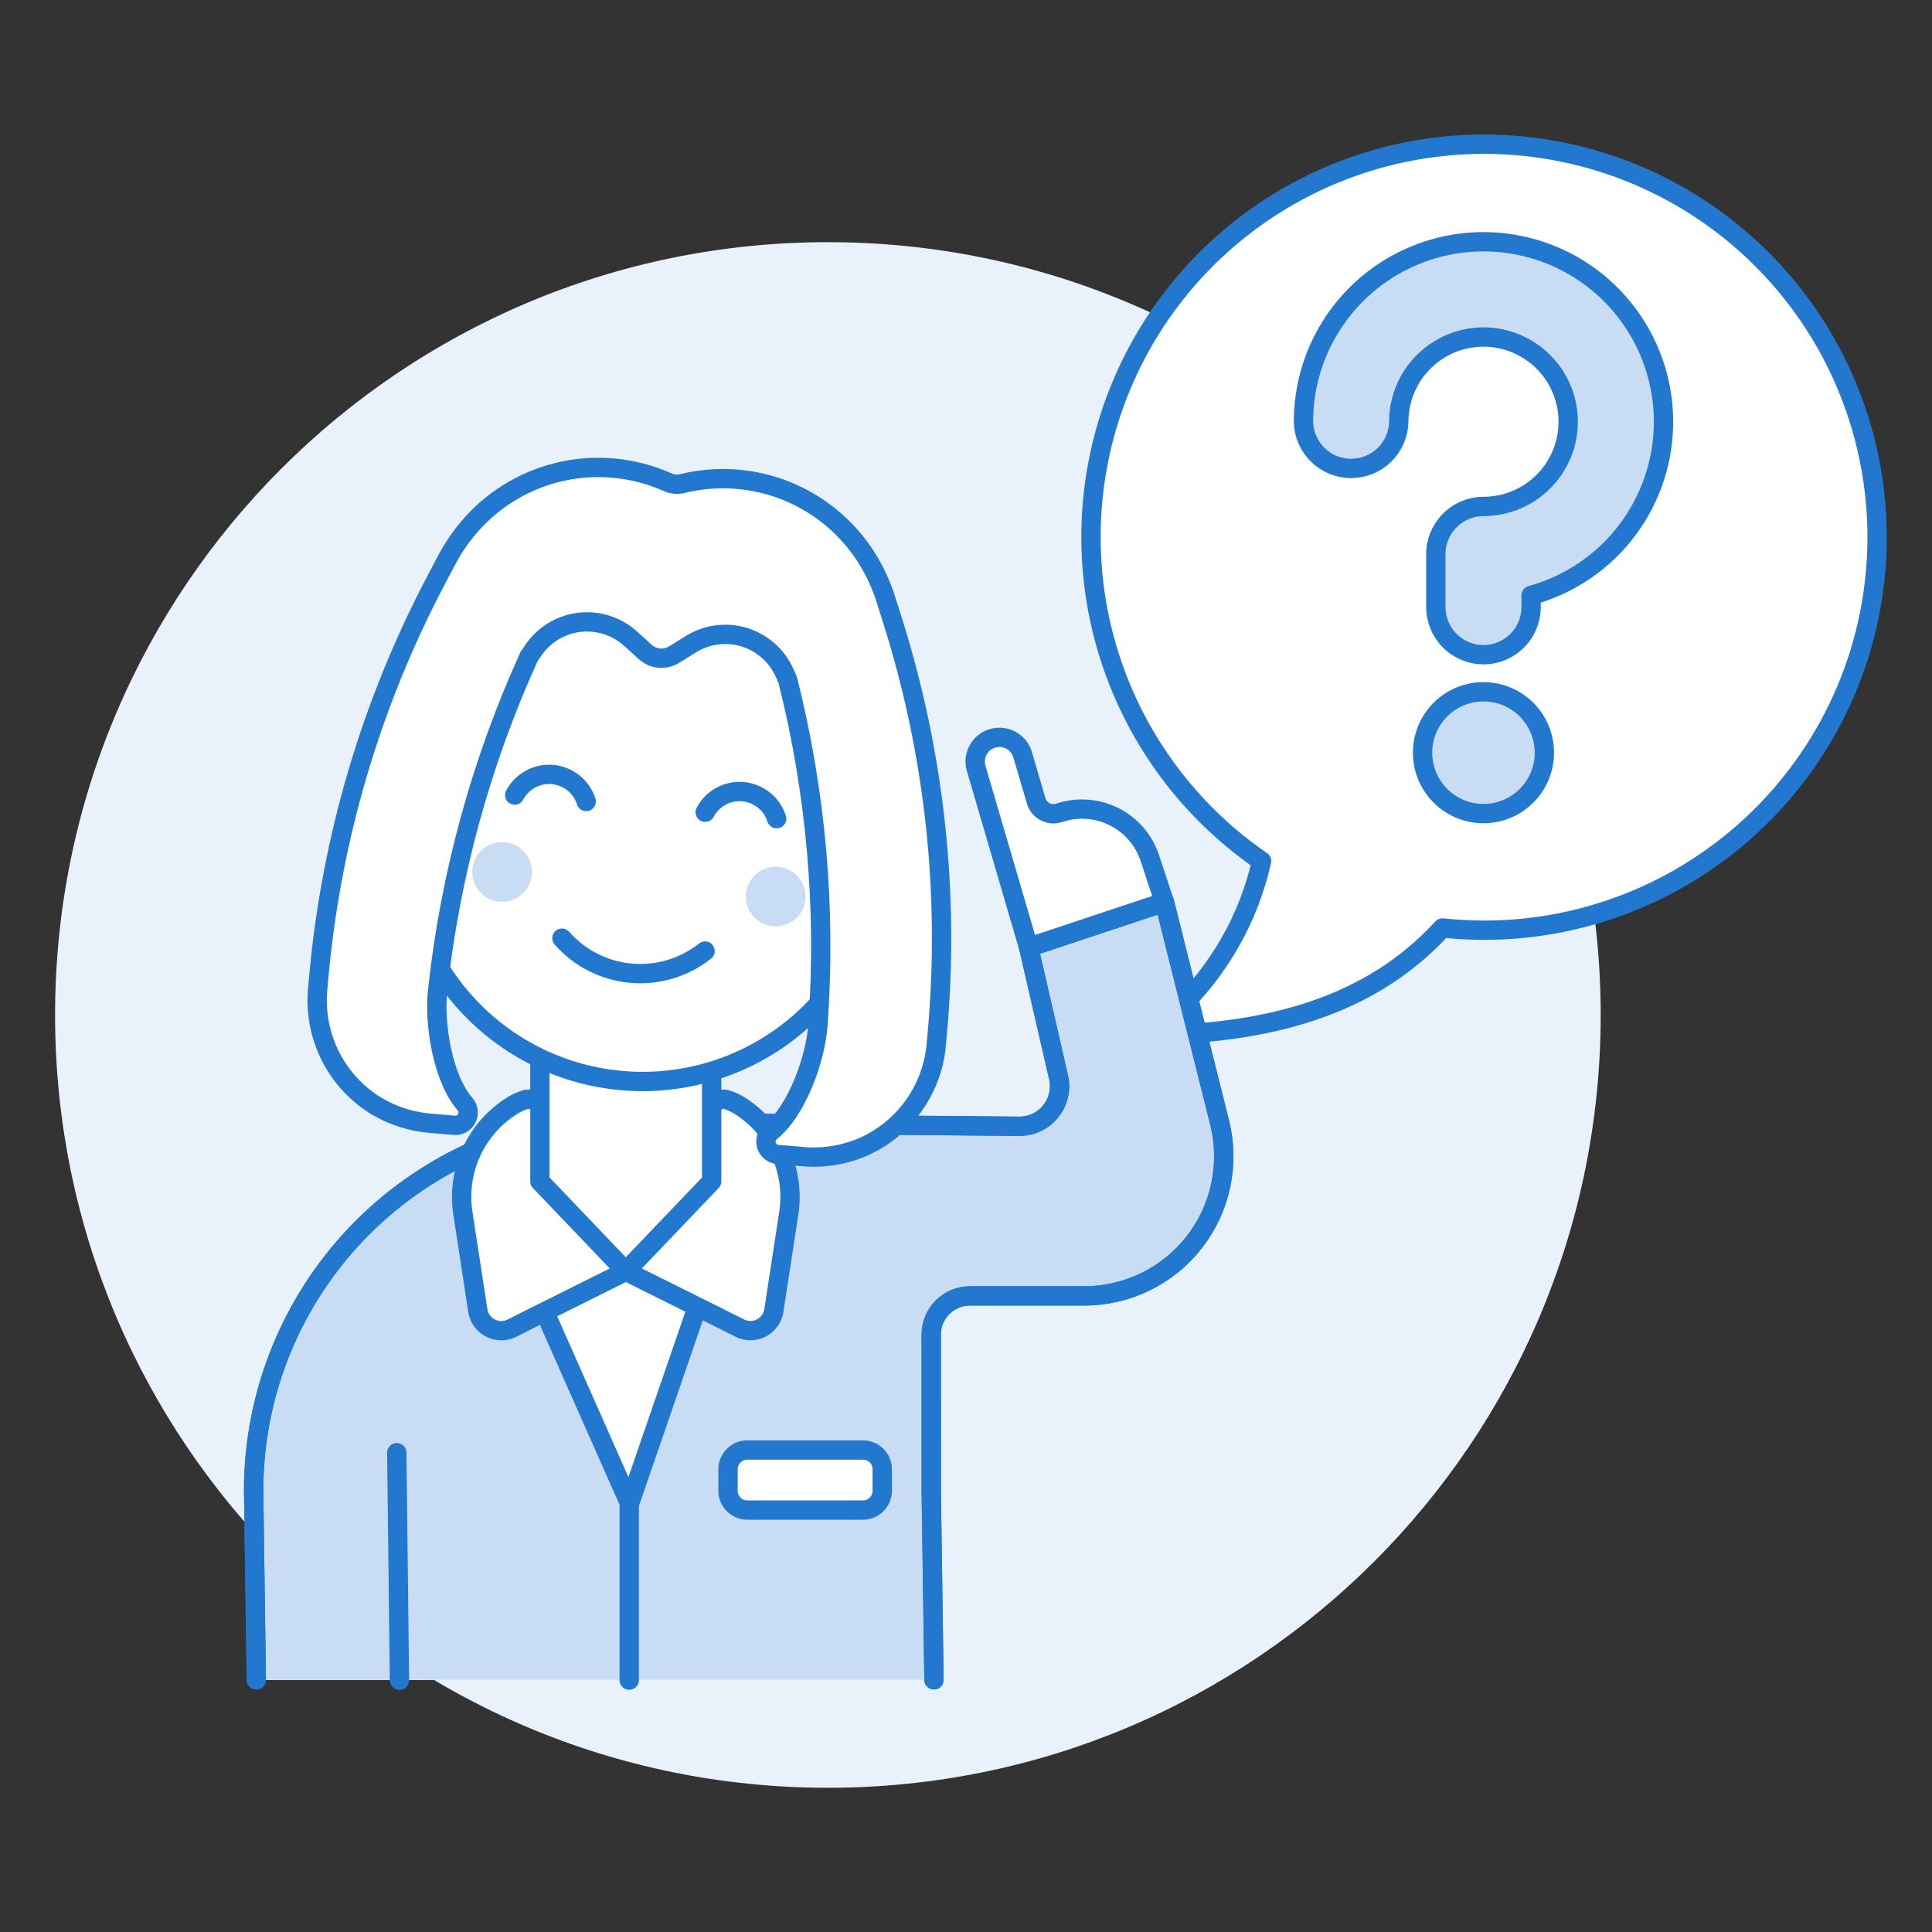<svg xmlns="http://www.w3.org/2000/svg" width="100" height="100" viewBox="0 0 100 100" fill="none"><rect x="0" y="0" width="100" height="100" fill="#333333" stroke="none"/><path d="M42.851 92.535C64.942 92.535 82.851 74.626 82.851 52.535C82.851 30.444 64.942 12.535 42.851 12.535C20.76 12.535 2.851 30.444 2.851 52.535C2.851 74.626 20.76 92.535 42.851 92.535Z" fill="#E9F2FA"></path><path d="M75.825 7.488C71.572 7.694 67.491 9.229 64.157 11.877C60.824 14.525 58.405 18.152 57.242 22.248C56.08 26.344 56.232 30.702 57.678 34.706C59.123 38.711 61.789 42.161 65.3 44.57C64.63 47.542 63.088 50.246 60.872 52.336C60.772 52.433 60.703 52.559 60.676 52.696C60.649 52.833 60.665 52.975 60.721 53.103C60.778 53.231 60.872 53.338 60.991 53.411C61.111 53.483 61.249 53.518 61.389 53.509C68.089 53.109 72.021 50.9 74.659 48.032C75.374 48.108 76.092 48.147 76.811 48.148C79.524 48.149 82.21 47.607 84.711 46.554C87.211 45.501 89.476 43.959 91.371 42.017C93.267 40.076 94.755 37.775 95.748 35.25C96.741 32.725 97.218 30.027 97.153 27.315C97.087 24.602 96.48 21.931 95.366 19.456C94.253 16.982 92.655 14.756 90.668 12.909C88.681 11.061 86.345 9.63 83.796 8.699C81.248 7.768 78.539 7.356 75.829 7.488H75.825Z" fill="white"></path><path d="M75.825 7.488C71.572 7.694 67.491 9.229 64.157 11.877C60.824 14.525 58.405 18.152 57.242 22.248C56.08 26.344 56.232 30.702 57.678 34.706C59.123 38.711 61.789 42.161 65.3 44.57C64.63 47.542 63.088 50.246 60.872 52.336C60.772 52.433 60.703 52.559 60.676 52.696C60.649 52.833 60.665 52.975 60.721 53.103C60.778 53.231 60.872 53.338 60.991 53.411C61.111 53.483 61.249 53.518 61.389 53.509C68.089 53.109 72.021 50.9 74.659 48.032C75.374 48.108 76.092 48.147 76.811 48.148C79.524 48.149 82.21 47.607 84.711 46.554C87.211 45.501 89.476 43.959 91.371 42.017C93.267 40.076 94.755 37.775 95.748 35.25C96.741 32.725 97.218 30.027 97.153 27.315C97.087 24.602 96.48 21.931 95.366 19.456C94.253 16.982 92.655 14.756 90.668 12.909C88.681 11.061 86.345 9.63 83.796 8.699C81.248 7.768 78.539 7.356 75.829 7.488H75.825Z" stroke="#2278CF" stroke-linecap="round" stroke-linejoin="round"></path><path d="M76.784 33.888C76.13 33.887 75.503 33.627 75.041 33.165C74.579 32.703 74.319 32.076 74.318 31.422V28.681C74.319 28.027 74.579 27.4 75.041 26.938C75.503 26.475 76.13 26.215 76.784 26.214C77.651 26.214 78.499 25.957 79.22 25.476C79.942 24.994 80.504 24.309 80.836 23.508C81.168 22.706 81.255 21.825 81.086 20.974C80.917 20.123 80.499 19.342 79.886 18.729C79.273 18.115 78.492 17.698 77.641 17.528C76.79 17.359 75.909 17.446 75.107 17.778C74.306 18.11 73.621 18.672 73.139 19.393C72.657 20.114 72.4 20.962 72.4 21.829C72.387 22.474 72.121 23.089 71.66 23.541C71.199 23.993 70.579 24.246 69.933 24.246C69.288 24.246 68.668 23.993 68.207 23.541C67.746 23.089 67.48 22.474 67.467 21.829C67.467 20.092 67.953 18.39 68.869 16.915C69.786 15.44 71.096 14.25 72.653 13.479C74.209 12.709 75.95 12.389 77.679 12.556C79.408 12.723 81.055 13.369 82.436 14.422C83.817 15.476 84.876 16.894 85.494 18.517C86.112 20.14 86.263 21.904 85.932 23.609C85.6 25.314 84.799 26.892 83.619 28.166C82.438 29.439 80.925 30.358 79.25 30.817V31.422C79.249 32.076 78.989 32.703 78.527 33.165C78.064 33.627 77.438 33.887 76.784 33.888V33.888Z" fill="#C8DDF3" stroke="#2278CF" stroke-linecap="round" stroke-linejoin="round"></path><path d="M76.784 42.111C78.525 42.111 79.936 40.7 79.936 38.959C79.936 37.218 78.525 35.807 76.784 35.807C75.043 35.807 73.632 37.218 73.632 38.959C73.632 40.7 75.043 42.111 76.784 42.111Z" fill="#C8DDF3" stroke="#2278CF" stroke-linecap="round" stroke-linejoin="round"></path><path d="M60.268 46.693L53.238 49.031L54.784 55.748C54.855 56.054 54.856 56.372 54.786 56.678C54.717 56.984 54.579 57.27 54.383 57.515C54.186 57.76 53.937 57.957 53.654 58.092C53.37 58.227 53.06 58.296 52.746 58.293C47.471 58.25 35.946 58.139 34.254 57.975C33.635 57.916 33.014 57.886 32.391 57.886C27.282 57.886 22.383 59.916 18.77 63.528C15.158 67.141 13.128 72.04 13.128 77.149L13.267 86.949H48.341L48.202 77.149L48.2 69.076C48.2 68.546 48.411 68.037 48.786 67.662C49.161 67.287 49.67 67.076 50.2 67.076H56.117C57.215 67.076 58.299 66.826 59.286 66.344C60.273 65.862 61.137 65.162 61.813 64.296C62.489 63.431 62.958 62.422 63.186 61.348C63.413 60.273 63.393 59.161 63.126 58.096L60.268 46.693Z" fill="#E9F2FA"></path><path d="M60.268 46.693L53.238 49.031L54.784 55.748C54.855 56.054 54.856 56.372 54.786 56.678C54.717 56.984 54.579 57.27 54.383 57.515C54.186 57.76 53.937 57.957 53.654 58.092C53.37 58.227 53.06 58.296 52.746 58.293C47.471 58.25 35.946 58.139 34.254 57.975C33.635 57.916 33.014 57.886 32.391 57.886C27.282 57.886 22.383 59.916 18.77 63.528C15.158 67.141 13.128 72.04 13.128 77.149L13.267 86.949H48.341L48.202 77.149L48.2 69.076C48.2 68.546 48.411 68.037 48.786 67.662C49.161 67.287 49.67 67.076 50.2 67.076H56.117C57.215 67.076 58.299 66.826 59.286 66.344C60.273 65.862 61.137 65.162 61.813 64.296C62.489 63.431 62.958 62.422 63.186 61.348C63.413 60.273 63.393 59.161 63.126 58.096L60.268 46.693Z" fill="white"></path><path d="M63.121 58.094L60.268 46.694L53.238 49.032L54.785 55.749C54.856 56.055 54.857 56.373 54.787 56.678C54.717 56.984 54.579 57.271 54.383 57.516C54.187 57.761 53.938 57.958 53.654 58.093C53.371 58.227 53.061 58.296 52.747 58.294C49.714 58.269 43.455 58.222 39.347 58.155L32.586 77.822L24.509 59.587C21.12 61.105 18.243 63.57 16.223 66.686C14.204 69.802 13.129 73.436 13.128 77.149L13.267 86.949H48.341L48.202 77.149L48.2 69.076C48.2 68.546 48.411 68.037 48.786 67.662C49.161 67.287 49.67 67.076 50.2 67.076H56.117C57.215 67.075 58.298 66.825 59.285 66.342C60.272 65.86 61.135 65.16 61.81 64.294C62.486 63.428 62.955 62.419 63.182 61.345C63.409 60.271 63.388 59.159 63.121 58.094V58.094Z" fill="#C8DDF3"></path><path d="M48.341 86.947L48.202 77.147L48.2 69.076C48.2 68.546 48.411 68.037 48.786 67.662C49.161 67.287 49.67 67.076 50.2 67.076H56.117C57.215 67.076 58.299 66.826 59.286 66.344C60.273 65.862 61.137 65.162 61.813 64.296C62.489 63.431 62.958 62.422 63.186 61.348C63.413 60.273 63.393 59.161 63.126 58.096L60.273 46.696L53.243 49.034L54.79 55.751C54.861 56.057 54.862 56.374 54.792 56.681C54.722 56.987 54.584 57.273 54.388 57.518C54.192 57.763 53.943 57.96 53.66 58.095C53.376 58.23 53.066 58.298 52.752 58.296C49.719 58.271 43.46 58.224 39.352 58.157L32.586 77.822L24.509 59.587C21.12 61.105 18.243 63.57 16.223 66.686C14.204 69.802 13.129 73.436 13.128 77.149L13.267 86.949" stroke="#2278CF" stroke-linecap="round" stroke-linejoin="round"></path><path d="M48.341 86.947L48.202 77.147L48.2 69.076C48.2 68.546 48.411 68.037 48.786 67.662C49.161 67.287 49.67 67.076 50.2 67.076H56.117C57.215 67.076 58.299 66.826 59.286 66.344C60.273 65.862 61.137 65.162 61.813 64.296C62.489 63.431 62.958 62.422 63.186 61.348C63.413 60.273 63.393 59.161 63.126 58.096L60.273 46.696L53.243 49.034L54.789 55.751C54.86 56.057 54.861 56.375 54.791 56.681C54.722 56.987 54.584 57.273 54.388 57.518C54.191 57.763 53.942 57.96 53.659 58.095C53.375 58.23 53.065 58.299 52.751 58.296C47.476 58.253 35.951 58.142 34.259 57.978C33.64 57.919 33.019 57.889 32.396 57.889C29.866 57.889 27.361 58.386 25.024 59.354C22.686 60.322 20.562 61.74 18.773 63.529C16.984 65.317 15.565 67.44 14.596 69.777C13.627 72.114 13.129 74.619 13.128 77.149L13.267 86.949" stroke="#2278CF" stroke-linecap="round" stroke-linejoin="round"></path><path d="M50.54 39.819C50.487 39.663 50.466 39.498 50.477 39.334C50.489 39.169 50.532 39.009 50.605 38.861C50.679 38.714 50.78 38.582 50.904 38.474C51.029 38.365 51.173 38.283 51.329 38.23C51.485 38.178 51.65 38.156 51.815 38.167C51.979 38.179 52.139 38.222 52.287 38.295C52.434 38.369 52.566 38.47 52.674 38.594C52.783 38.719 52.865 38.863 52.918 39.019L53.631 41.451C53.666 41.571 53.725 41.684 53.805 41.781C53.885 41.877 53.983 41.957 54.094 42.015C54.205 42.073 54.327 42.108 54.452 42.118C54.577 42.128 54.703 42.112 54.822 42.072C55.283 41.917 55.77 41.854 56.255 41.887C56.74 41.92 57.214 42.048 57.65 42.264C58.085 42.48 58.474 42.781 58.794 43.147C59.113 43.514 59.357 43.94 59.512 44.401L60.268 46.693L53.238 49.031L50.54 39.819Z" fill="white" stroke="#2278CF" stroke-linecap="round" stroke-linejoin="round"></path><path d="M32.391 58.39V65.8L27.491 68.244L26.502 68.744C26.328 68.832 26.137 68.877 25.942 68.876C25.748 68.875 25.556 68.828 25.384 68.739C25.211 68.65 25.062 68.521 24.948 68.363C24.835 68.206 24.76 68.023 24.731 67.831L23.973 62.883C23.786 61.783 23.933 60.652 24.397 59.637C24.861 58.622 25.619 57.77 26.573 57.191C26.774 57.072 26.988 56.977 27.212 56.911C27.924 56.733 28.664 58.111 29.42 58.023L32.391 58.39Z" fill="white" stroke="#2278CF" stroke-linecap="round" stroke-linejoin="round"></path><path d="M40.812 62.893L40.056 67.828C40.027 68.02 39.952 68.203 39.839 68.36C39.726 68.518 39.577 68.647 39.404 68.736C39.231 68.825 39.04 68.872 38.846 68.873C38.651 68.874 38.459 68.829 38.286 68.741L37.296 68.241L32.391 65.8V58.39L35.37 58.02C36.125 58.108 36.87 56.73 37.578 56.908C37.822 56.981 38.055 57.086 38.271 57.22C39.209 57.807 39.951 58.66 40.404 59.67C40.856 60.68 40.998 61.802 40.812 62.893V62.893Z" fill="white" stroke="#2278CF" stroke-linecap="round" stroke-linejoin="round"></path><path d="M20.676 86.967L20.537 75.19" stroke="#2278CF" stroke-linecap="round" stroke-linejoin="round"></path><path d="M36.836 61.148L32.39 65.799L27.946 61.148V54.48H36.836V61.148Z" fill="white"></path><path d="M36.836 61.148L32.39 65.799L27.946 61.148V54.48H36.836V61.148Z" stroke="#2278CF" stroke-linecap="round" stroke-linejoin="round"></path><path d="M45.856 41.642L46.134 38.563C46.428 35.297 45.413 32.048 43.311 29.53C41.21 27.013 38.194 25.434 34.928 25.14C31.663 24.845 28.413 25.861 25.896 27.962C23.379 30.064 21.799 33.079 21.505 36.345L21.228 39.424C20.904 39.394 20.577 39.428 20.266 39.524C19.955 39.62 19.666 39.777 19.416 39.985C19.166 40.193 18.959 40.448 18.808 40.737C18.656 41.025 18.564 41.34 18.534 41.664C18.505 41.988 18.54 42.315 18.637 42.626C18.735 42.936 18.892 43.225 19.102 43.474C19.311 43.724 19.567 43.929 19.855 44.08C20.144 44.23 20.46 44.322 20.784 44.35C20.836 44.35 20.884 44.35 20.936 44.35C21.108 47.304 22.336 50.098 24.395 52.223C26.454 54.348 29.208 55.663 32.155 55.928C35.102 56.194 38.047 55.392 40.453 53.669C42.858 51.946 44.565 49.417 45.263 46.541C45.314 46.548 45.363 46.565 45.413 46.569C45.736 46.598 46.062 46.563 46.372 46.466C46.682 46.369 46.97 46.212 47.219 46.004C47.468 45.796 47.674 45.541 47.825 45.254C47.975 44.966 48.068 44.651 48.097 44.328C48.126 44.005 48.091 43.679 47.994 43.369C47.897 43.059 47.74 42.771 47.532 42.522C47.324 42.273 47.069 42.067 46.782 41.916C46.494 41.766 46.179 41.673 45.856 41.644V41.642Z" fill="white"></path><path d="M45.856 41.642L46.134 38.563C46.428 35.297 45.413 32.048 43.311 29.53C41.21 27.013 38.194 25.434 34.928 25.14C31.663 24.845 28.413 25.861 25.896 27.962C23.379 30.064 21.799 33.079 21.505 36.345L21.228 39.424C20.904 39.394 20.577 39.428 20.266 39.524C19.955 39.62 19.666 39.777 19.416 39.985C19.166 40.193 18.959 40.448 18.808 40.737C18.656 41.025 18.564 41.34 18.534 41.664C18.505 41.988 18.54 42.315 18.637 42.626C18.735 42.936 18.892 43.225 19.102 43.474C19.311 43.724 19.567 43.929 19.855 44.08C20.144 44.23 20.46 44.322 20.784 44.35C20.836 44.35 20.884 44.35 20.936 44.35C21.108 47.304 22.336 50.098 24.395 52.223C26.454 54.348 29.208 55.663 32.155 55.928C35.102 56.194 38.047 55.392 40.453 53.669C42.858 51.946 44.565 49.417 45.263 46.541C45.314 46.548 45.363 46.565 45.413 46.569C45.736 46.598 46.062 46.563 46.372 46.466C46.682 46.369 46.97 46.212 47.219 46.004C47.468 45.796 47.674 45.541 47.825 45.254C47.975 44.966 48.068 44.651 48.097 44.328C48.126 44.005 48.091 43.679 47.994 43.369C47.897 43.059 47.74 42.771 47.532 42.522C47.324 42.273 47.069 42.067 46.782 41.916C46.494 41.766 46.179 41.673 45.856 41.644V41.642Z" stroke="#2278CF" stroke-linecap="round" stroke-linejoin="round"></path><path d="M25.99 46.675C26.844 46.675 27.536 45.983 27.536 45.129C27.536 44.275 26.844 43.583 25.99 43.583C25.136 43.583 24.444 44.275 24.444 45.129C24.444 45.983 25.136 46.675 25.99 46.675Z" fill="#C8DDF3"></path><path d="M40.151 47.95C41.005 47.95 41.697 47.258 41.697 46.404C41.697 45.55 41.005 44.858 40.151 44.858C39.297 44.858 38.605 45.55 38.605 46.404C38.605 47.258 39.297 47.95 40.151 47.95Z" fill="#C8DDF3"></path><path d="M29.084 48.56C29.998 49.6 31.277 50.249 32.656 50.373C34.035 50.497 35.409 50.087 36.494 49.227" stroke="#2278CF" stroke-linecap="round" stroke-linejoin="round"></path><path d="M40.2 42.374C40.08 41.996 39.851 41.662 39.541 41.413C39.232 41.165 38.856 41.014 38.461 40.978C38.066 40.942 37.669 41.024 37.32 41.213C36.971 41.402 36.686 41.69 36.5 42.04" stroke="#2278CF" stroke-linecap="round" stroke-linejoin="round"></path><path d="M30.342 41.486C30.222 41.108 29.993 40.773 29.684 40.524C29.374 40.276 28.998 40.124 28.603 40.088C28.208 40.053 27.811 40.135 27.462 40.324C27.113 40.513 26.828 40.801 26.642 41.152" stroke="#2278CF" stroke-linecap="round" stroke-linejoin="round"></path><path d="M46.223 32.2L45.905 31.191C45.665 30.384 45.318 29.614 44.873 28.9C43.892 27.334 42.443 26.117 40.731 25.421C39.019 24.726 37.131 24.588 35.336 25.026C35.072 25.092 34.794 25.067 34.546 24.955C32.858 24.203 30.976 24.002 29.168 24.38C27.359 24.759 25.716 25.697 24.471 27.063C23.906 27.684 23.427 28.378 23.047 29.126L22.555 30.062C19.203 36.431 17.145 43.401 16.5 50.569L16.441 51.22C16.336 52.41 16.566 53.605 17.105 54.672C17.644 55.737 18.47 56.631 19.491 57.252C20.36 57.766 21.335 58.072 22.342 58.146L23.506 58.246C23.638 58.258 23.771 58.23 23.888 58.166C24.004 58.102 24.098 58.004 24.159 57.886C24.219 57.767 24.243 57.634 24.226 57.502C24.21 57.37 24.154 57.246 24.067 57.146C22.919 55.827 22.467 53.032 22.65 51.292C23.296 45.306 24.894 39.462 27.384 33.981L27.609 33.652C27.88 33.257 28.231 32.924 28.641 32.675C29.051 32.427 29.509 32.269 29.984 32.212C30.46 32.156 30.942 32.201 31.399 32.346C31.856 32.491 32.276 32.731 32.632 33.052L33.407 33.752C33.606 33.931 33.857 34.041 34.124 34.065C34.39 34.089 34.657 34.026 34.885 33.885L35.773 33.336C36.181 33.084 36.637 32.922 37.112 32.862C37.587 32.801 38.07 32.842 38.528 32.983C38.986 33.124 39.408 33.361 39.767 33.679C40.126 33.996 40.413 34.387 40.608 34.824L40.771 35.187C42.242 41.024 42.77 47.058 42.336 53.061C42.21 54.807 41.261 57.478 39.895 58.573C39.791 58.656 39.715 58.768 39.675 58.895C39.636 59.022 39.635 59.158 39.673 59.285C39.712 59.412 39.788 59.525 39.891 59.609C39.994 59.692 40.12 59.743 40.252 59.755L41.415 59.855C42.419 59.963 43.434 59.836 44.38 59.485C45.495 59.057 46.469 58.326 47.189 57.373C47.91 56.42 48.35 55.285 48.458 54.095L48.517 53.444C49.161 46.281 48.381 39.061 46.223 32.2Z" fill="white"></path><path d="M46.223 32.2L45.905 31.191C45.665 30.384 45.318 29.614 44.873 28.9C43.892 27.334 42.443 26.117 40.731 25.421C39.019 24.726 37.131 24.588 35.336 25.026C35.072 25.092 34.794 25.067 34.546 24.955C32.858 24.203 30.976 24.002 29.168 24.38C27.359 24.759 25.716 25.697 24.471 27.063C23.906 27.684 23.427 28.378 23.047 29.126L22.555 30.062C19.203 36.431 17.145 43.401 16.5 50.569L16.441 51.22C16.336 52.41 16.566 53.605 17.105 54.672C17.644 55.737 18.47 56.631 19.491 57.252C20.36 57.766 21.335 58.072 22.342 58.146L23.506 58.246C23.638 58.258 23.771 58.23 23.888 58.166C24.004 58.102 24.098 58.004 24.159 57.886C24.219 57.767 24.243 57.634 24.226 57.502C24.21 57.37 24.154 57.246 24.067 57.146C22.919 55.827 22.467 53.032 22.65 51.292C23.296 45.306 24.894 39.462 27.384 33.981L27.609 33.652C27.88 33.257 28.231 32.924 28.641 32.675C29.051 32.427 29.509 32.269 29.984 32.212C30.46 32.156 30.942 32.201 31.399 32.346C31.856 32.491 32.276 32.731 32.632 33.052L33.407 33.752C33.606 33.931 33.857 34.041 34.124 34.065C34.39 34.089 34.657 34.026 34.885 33.885L35.773 33.336C36.181 33.084 36.637 32.922 37.112 32.862C37.587 32.801 38.07 32.842 38.528 32.983C38.986 33.124 39.408 33.361 39.767 33.679C40.126 33.996 40.413 34.387 40.608 34.824L40.771 35.187C42.242 41.024 42.77 47.058 42.336 53.061C42.21 54.807 41.261 57.478 39.895 58.573C39.791 58.656 39.715 58.768 39.675 58.895C39.636 59.022 39.635 59.158 39.673 59.285C39.712 59.412 39.788 59.525 39.891 59.609C39.994 59.692 40.12 59.743 40.252 59.755L41.415 59.855C42.419 59.963 43.434 59.836 44.38 59.485C45.495 59.057 46.469 58.326 47.189 57.373C47.91 56.42 48.35 55.285 48.458 54.095L48.517 53.444C49.161 46.281 48.381 39.061 46.223 32.2Z" stroke="#2278CF" stroke-linecap="round" stroke-linejoin="round"></path><path d="M32.569 77.455V86.963" stroke="#2278CF" stroke-linecap="round" stroke-linejoin="round"></path><path d="M44.666 75.051H38.682C38.13 75.051 37.682 75.499 37.682 76.051V77.162C37.682 77.714 38.13 78.162 38.682 78.162H44.666C45.218 78.162 45.666 77.714 45.666 77.162V76.051C45.666 75.499 45.218 75.051 44.666 75.051Z" fill="white" stroke="#2278CF" stroke-linecap="round" stroke-linejoin="round"></path></svg>